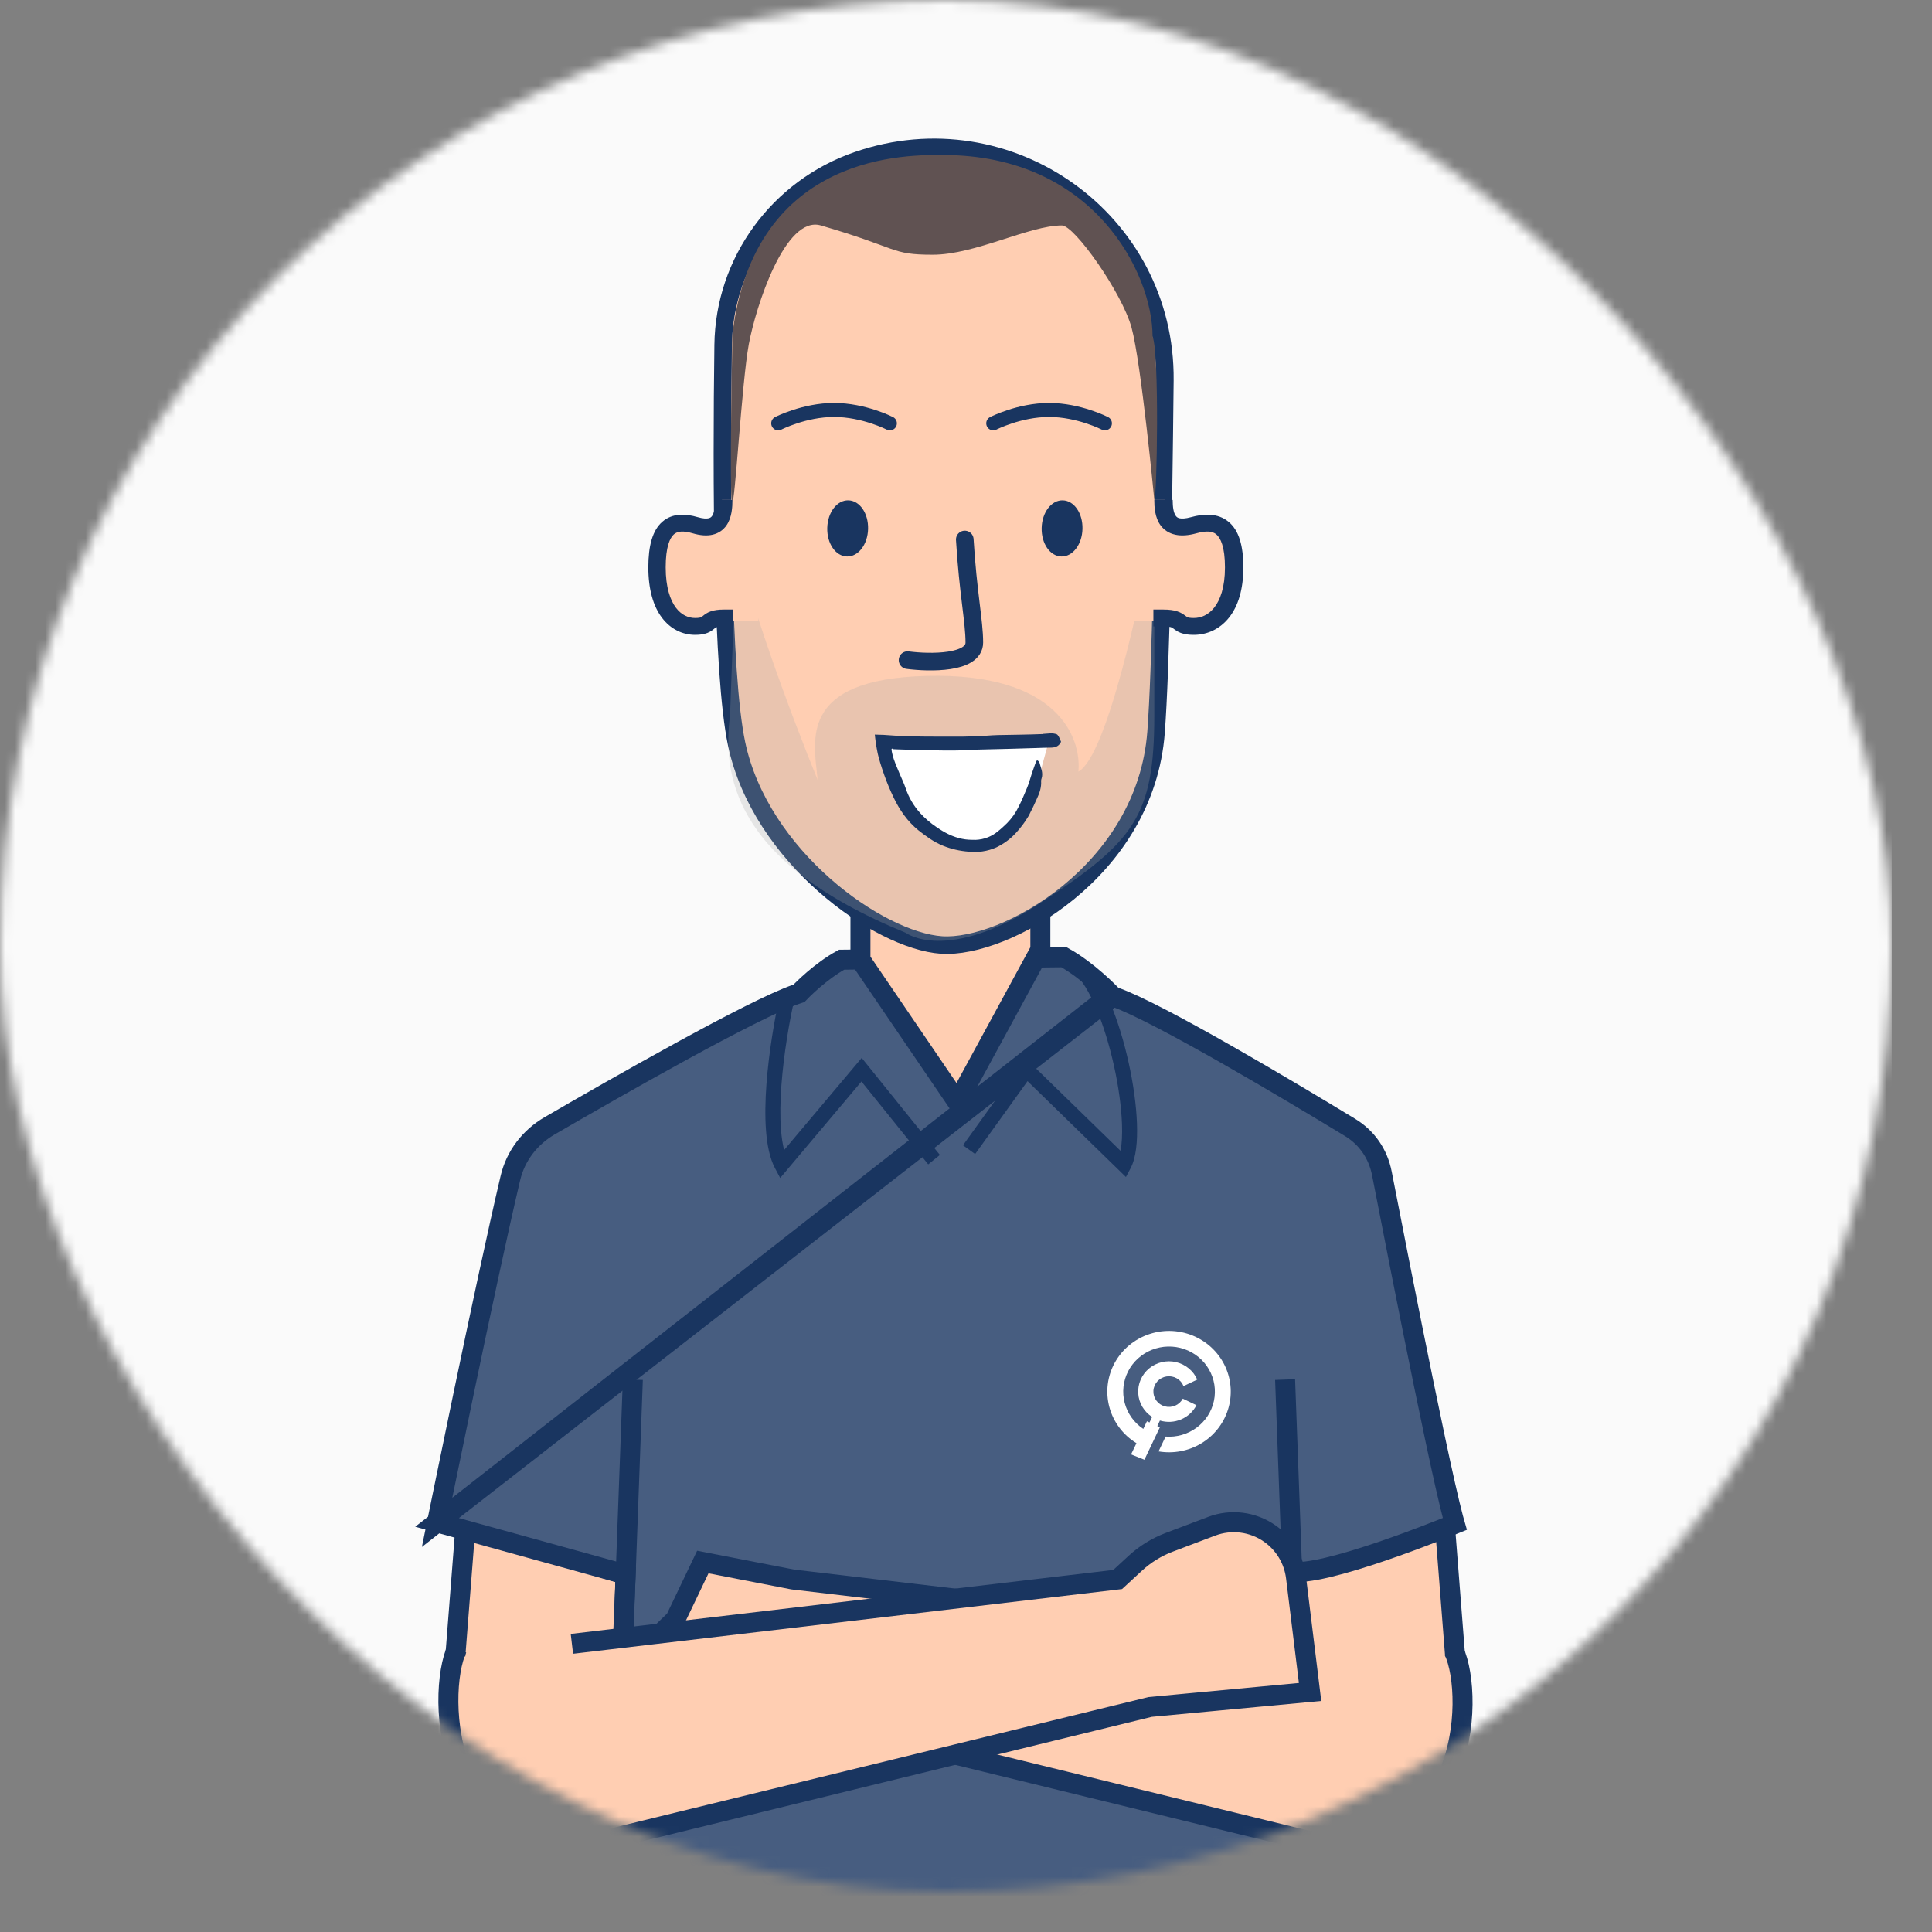 <svg width="192" height="192" viewBox="0 0 192 192" fill="none" xmlns="http://www.w3.org/2000/svg"><rect x="0" y="0" width="192" height="192" fill="#808080" stroke="none"/><mask id="mask0_13991_91405" style="mask-type:alpha" maskUnits="userSpaceOnUse" x="0" y="0" width="188" height="188"><rect width="188" height="188" rx="94" fill="#FAFAFA"/></mask><g mask="url(#mask0_13991_91405)"><rect width="188" height="188" fill="#FAFAFA"/><path d="M45.01 167.649L46.252 151.754L62.146 156.473V169.635L45.01 167.649Z" fill="#FFCEB2" stroke="#193560" stroke-width="1.987"/><path d="M144.849 167.649L143.607 151.754L127.712 156.473V169.635L144.849 167.649Z" fill="#FFCEB2" stroke="#193560" stroke-width="1.987"/><path d="M43.436 151.292L61.417 156.26L62.178 156.47L62.145 157.259L59.588 218.81H59.603H59.656H59.711H59.767H59.823H59.882H59.941H60.001H60.063H60.126H60.19H60.256H60.322H60.39H60.459H60.529H60.6H60.673H60.746H60.821H60.897H60.974H61.052H61.131H61.212H61.293H61.376H61.459H61.544H61.63H61.717H61.806H61.895H61.985H62.076H62.169H62.262H62.357H62.453H62.549H62.647H62.746H62.845H62.946H63.048H63.151H63.255H63.36H63.465H63.572H63.68H63.789H63.899H64.01H64.121H64.234H64.348H64.462H64.578H64.695H64.812H64.93H65.05H65.17H65.291H65.413H65.536H65.66H65.785H65.91H66.037H66.165H66.293H66.422H66.552H66.683H66.815H66.947H67.081H67.215H67.35H67.486H67.623H67.761H67.899H68.038H68.178H68.319H68.461H68.603H68.746H68.89H69.035H69.18H69.327H69.474H69.621H69.77H69.919H70.069H70.22H70.371H70.523H70.676H70.83H70.984H71.139H71.295H71.451H71.608H71.766H71.924H72.083H72.243H72.403H72.565H72.726H72.888H73.052H73.215H73.379H73.544H73.71H73.876H74.042H74.21H74.377H74.546H74.715H74.884H75.055H75.225H75.397H75.568H75.741H75.914H76.087H76.261H76.436H76.611H76.787H76.963H77.139H77.317H77.494H77.672H77.851H78.03H78.21H78.39H78.57H78.751H78.933H79.115H79.297H79.48H79.663H79.847H80.031H80.215H80.4H80.585H80.771H80.957H81.144H81.331H81.518H81.706H81.894H82.082H82.271H82.46H82.65H82.84H83.03H83.22H83.411H83.603H83.794H83.986H84.178H84.371H84.563H84.756H84.95H85.143H85.337H85.531H85.726H85.921H86.116H86.311H86.506H86.702H86.898H87.094H87.291H87.487H87.684H87.881H88.079H88.276H88.474H88.672H88.87H89.068H89.266H89.465H89.664H89.863H90.062H90.261H90.46H90.66H90.86H91.059H91.259H91.46H91.66H91.86H92.06H92.261H92.461H92.662H92.863H93.063H93.264H93.465H93.666H93.867H94.068H94.269H94.471H94.672H94.873H95.074H95.276H95.477H95.678H95.88H96.081H96.282H96.484H96.685H96.886H97.088H97.289H97.49H97.691H97.892H98.093H98.294H98.495H98.696H98.897H99.097H99.298H99.498H99.699H99.899H100.099H100.299H100.499H100.699H100.899H101.099H101.298H101.497H101.697H101.896H102.094H102.293H102.492H102.69H102.888H103.086H103.284H103.482H103.679H103.876H104.073H104.27H104.467H104.663H104.859H105.055H105.251H105.446H105.641H105.836H106.031H106.225H106.419H106.613H106.806H107H107.193H107.385H107.578H107.77H107.961H108.153H108.344H108.535H108.725H108.915H109.105H109.294H109.483H109.672H109.86H110.048H110.235H110.423H110.609H110.796H110.982H111.167H111.352H111.537H111.722H111.905H112.089H112.272H112.455H112.637H112.818H113H113.18H113.361H113.541H113.72H113.899H114.077H114.255H114.433H114.61H114.786H114.962H115.137H115.312H115.487H115.66H115.834H116.006H116.179H116.35H116.521H116.692H116.862H117.031H117.2H117.368H117.536H117.703H117.869H118.035H118.2H118.364H118.528H118.692H118.854H119.016H119.178H119.339H119.499H119.658H119.817H119.975H120.132H120.289H120.445H120.601H120.755H120.909H121.063H121.215H121.367H121.518H121.668H121.818H121.967H122.115H122.263H122.409H122.555H122.7H122.845H122.989H123.131H123.273H123.415H123.555H123.695H123.834H123.972H124.109H124.246H124.381H124.516H124.65H124.783H124.915H125.047H125.177H125.307H125.436H125.564H125.691H125.817H125.942H126.067H126.19H126.313H126.434H126.555H126.675H126.794H126.912H127.029H127.145H127.26H127.374H127.488H127.6H127.711H127.822H127.931H128.04H128.147H128.253H128.359H128.463H128.567H128.669H128.771H128.871H128.97H129.069H129.166H129.262H129.357H129.451H129.544H129.636H129.727H129.817H129.906H129.994H130.08H130.166H130.25H130.333H130.415H130.497H130.576H130.655H130.733H130.79C130.659 215.569 130.163 205.126 129.62 193.706C129.545 192.124 129.469 190.523 129.393 188.92C128.678 173.863 127.96 158.615 127.96 157.218V156.224H128.954C129.928 156.224 131.432 155.931 133.217 155.444C134.976 154.965 136.921 154.322 138.741 153.674C140.558 153.027 142.239 152.38 143.466 151.894C143.898 151.722 144.274 151.571 144.578 151.447C144.529 151.277 144.477 151.088 144.422 150.883C144.208 150.076 143.943 148.967 143.643 147.644C143.042 144.994 142.292 141.443 141.509 137.631C139.944 130.006 138.243 121.31 137.333 116.626C136.954 114.674 135.849 113.064 134.16 112.037C131.192 110.232 126.425 107.37 121.851 104.766C117.24 102.142 112.926 99.841 110.814 99.1L110.585 99.02L43.436 151.292ZM43.436 151.292L43.469 151.129C43.609 150.44 43.812 149.444 44.064 148.215C44.567 145.757 45.265 142.367 46.041 138.643C47.595 131.191 49.462 122.411 50.724 117.063C51.241 114.87 52.656 113.023 54.628 111.877C57.874 109.993 62.964 107.069 67.781 104.437C72.636 101.783 77.107 99.486 79.171 98.794L79.404 98.716L79.574 98.539L79.574 98.539L79.574 98.539L79.574 98.539L79.577 98.535L79.592 98.52C79.606 98.505 79.628 98.483 79.657 98.454C79.715 98.396 79.802 98.309 79.915 98.201C80.141 97.983 80.467 97.679 80.866 97.338C81.622 96.692 82.609 95.936 83.64 95.375L105.741 95.132C106.924 95.789 108.06 96.677 108.93 97.436C109.388 97.835 109.763 98.19 110.024 98.445C110.154 98.572 110.254 98.674 110.322 98.743C110.355 98.777 110.381 98.803 110.397 98.82L110.415 98.839L110.419 98.843L110.419 98.843L110.419 98.843L110.419 98.844L43.436 151.292Z" fill="#475D80" stroke="#193560" stroke-width="1.987"/><path d="M118.775 132.834C117.359 132.183 115.743 132.088 114.258 132.57C112.773 133.052 111.531 134.073 110.786 135.424C110.041 136.776 109.849 138.357 110.249 139.843C110.65 141.33 111.612 142.61 112.94 143.422L112.403 144.539L113.73 145.067L114.23 144.018L114.906 142.599L115.268 141.84L115.01 141.721L115.271 141.173C115.962 141.38 116.706 141.341 117.37 141.062C118.035 140.783 118.578 140.282 118.903 139.647L117.545 138.997C117.381 139.306 117.115 139.551 116.791 139.691C116.466 139.831 116.103 139.857 115.761 139.765C115.419 139.673 115.12 139.468 114.913 139.185C114.706 138.902 114.604 138.558 114.624 138.21C114.643 137.863 114.784 137.532 115.022 137.273C115.26 137.015 115.58 136.845 115.93 136.791C116.28 136.737 116.639 136.803 116.945 136.977C117.252 137.152 117.489 137.424 117.616 137.75L118.981 137.104C118.792 136.672 118.503 136.291 118.137 135.989C117.771 135.688 117.339 135.474 116.874 135.366C116.41 135.258 115.926 135.259 115.462 135.368C114.997 135.476 114.565 135.69 114.2 135.993C113.835 136.295 113.547 136.677 113.358 137.108C113.17 137.54 113.087 138.008 113.116 138.477C113.145 138.946 113.285 139.401 113.524 139.807C113.764 140.213 114.097 140.558 114.497 140.815L114.236 141.362L113.981 141.244L113.619 142.003C112.705 141.391 112.047 140.474 111.77 139.421C111.493 138.369 111.614 137.253 112.112 136.282C112.609 135.311 113.449 134.551 114.474 134.144C115.499 133.736 116.64 133.71 117.684 134.069C118.728 134.427 119.603 135.147 120.147 136.094C120.691 137.041 120.866 138.149 120.64 139.214C120.414 140.278 119.802 141.225 118.918 141.879C118.035 142.532 116.94 142.847 115.837 142.765L115.135 144.24C116.599 144.489 118.104 144.207 119.373 143.446C120.641 142.685 121.585 141.498 122.03 140.104C122.475 138.71 122.39 137.205 121.792 135.868C121.193 134.531 120.121 133.453 118.775 132.835V132.834Z" fill="white"/><path fill-rule="evenodd" clip-rule="evenodd" d="M76.169 107.746C76.406 104.534 76.984 101.243 77.445 99.188L78.899 99.514C78.45 101.515 77.886 104.731 77.655 107.856C77.54 109.418 77.509 110.941 77.614 112.268C77.674 113.036 77.778 113.715 77.926 114.288L85.636 105.133L93.406 114.778L92.245 115.713L85.61 107.477L77.534 117.067L77.017 116.091C76.499 115.112 76.239 113.798 76.128 112.385C76.016 110.956 76.05 109.352 76.169 107.746Z" fill="#193560"/><path fill-rule="evenodd" clip-rule="evenodd" d="M110.334 99.681C109.602 97.942 108.721 96.419 107.715 95.557L106.745 96.688C107.477 97.316 108.249 98.568 108.96 100.259C109.661 101.924 110.266 103.922 110.712 105.944C111.158 107.965 111.439 109.987 111.501 111.698C111.54 112.78 111.488 113.684 111.362 114.372L101.915 105.167L95.698 113.817L96.908 114.687L102.115 107.442L111.893 116.971L112.359 116.091C112.906 115.058 113.054 113.42 112.99 111.644C112.924 109.825 112.628 107.712 112.167 105.623C111.707 103.534 111.077 101.447 110.334 99.681Z" fill="#193560"/><path d="M59.911 218.065L62.891 137.101" stroke="#193560" stroke-width="1.987"/><path d="M130.692 218.065L127.712 137.101" stroke="#193560" stroke-width="1.987"/><path d="M129.451 182.798C145.842 186.275 146.256 169.222 144.104 164.668L128.641 162.846L78.786 156.969L69.846 155.231L67.114 160.943L59.663 168.145L75.558 169.636L129.451 182.798Z" fill="#FFCEB2"/><path d="M144.482 164.065C146.634 168.618 145.842 186.275 129.45 182.798L75.557 169.636L59.663 168.145L67.113 160.943L69.845 155.231L78.786 156.969L128.641 162.846" stroke="#193560" stroke-width="1.987"/><path d="M60.408 182.798C44.016 186.275 43.602 169.221 45.755 164.668L111.072 156.969L112.81 155.365C113.795 154.456 114.945 153.745 116.198 153.271L120.412 151.677C122.338 150.948 124.499 151.219 126.186 152.399C127.631 153.411 128.58 154.989 128.795 156.741L130.195 168.145L114.301 169.635L60.408 182.798Z" fill="#FFCEB2"/><path d="M45.433 163.804C43.281 168.357 44.016 186.275 60.407 182.798L114.3 169.635L130.195 168.145L128.794 156.741C128.579 154.989 127.631 153.411 126.185 152.399V152.399C124.499 151.219 122.337 150.948 120.412 151.677L116.198 153.271C114.944 153.745 113.794 154.456 112.81 155.365L111.072 156.969L56.835 163.362" stroke="#193560" stroke-width="1.987"/><path d="M103.389 86.437L103.389 94.384L95.151 109.534L85.51 95.377L85.51 86.437H103.389Z" fill="#FFCEB2" stroke="#193560" stroke-width="1.987"/><path d="M73.197 73.894C71.724 66.855 71.687 47.633 71.865 34.273C71.976 25.95 77.352 18.655 85.218 15.934C100.253 10.733 115.925 21.898 115.765 37.807C115.624 51.824 115.365 66.442 114.888 72.763C113.844 86.602 99.831 94.348 93.564 93.913C87.297 93.478 75.547 85.122 73.197 73.894Z" fill="#FFCEB2" stroke="#193560" stroke-width="1.741" stroke-linecap="round"/><path opacity="0.25" d="M107.171 76.677C109.956 75.222 113.36 59.652 114.714 52.048V71.057C114.714 81.139 112.712 83.643 103.399 89.735C94.086 95.828 89.995 92.695 89.995 92.695C72.552 85.558 71.843 76.732 72.552 71.057C72.745 65.602 73.171 54.428 73.325 53.37C73.79 58.263 78.805 71.497 81.255 77.503C80.933 73.811 79.133 67.501 92.091 67.171C105.049 66.84 107.493 73.26 107.171 76.677Z" fill="#A9A9A9"/><path d="M92.693 25.314C88.477 25.314 89.435 24.691 81.578 22.404C78.027 21.37 75.113 30.463 74.416 34.206C73.72 37.948 73.021 50.468 72.763 49.872C72.44 49.128 72.817 33.336 72.768 33.372C72.766 33.389 72.764 33.405 72.763 33.422C72.765 33.389 72.767 33.373 72.768 33.372C74.899 14.921 90.608 15.406 93.738 15.406C108.688 15.406 114.54 27.156 114.54 33.422C115.237 35.25 114.975 49.611 114.714 49.698C114.714 49.698 113.409 36.033 112.451 32.552C111.494 29.07 106.775 22.404 105.533 22.404C102.275 22.404 96.909 25.314 92.693 25.314Z" fill="#605252"/><path d="M69.036 62.595C70.651 62.595 69.939 61.734 71.745 61.734L73.551 61.734H75.357V51.402V49.68H71.745C71.745 51.115 71.507 53.048 69.036 52.263C67.004 51.617 65.423 52.263 65.423 56.568C65.423 60.873 67.229 62.595 69.036 62.595Z" fill="#FFCEB2"/><path fill-rule="evenodd" clip-rule="evenodd" d="M70.42 51.506C70.231 51.55 69.894 51.558 69.334 51.393C68.177 51.051 66.834 50.956 65.808 51.863C64.84 52.719 64.43 54.246 64.43 56.386C64.43 58.593 64.928 60.254 65.781 61.386C66.649 62.538 67.852 63.091 69.083 63.091C69.577 63.091 69.968 63.031 70.302 62.898C70.615 62.774 70.828 62.603 70.951 62.503C70.96 62.495 70.969 62.488 70.978 62.481C71.089 62.393 71.134 62.362 71.215 62.334C71.312 62.3 71.513 62.253 71.926 62.253L72.874 62.253L72.874 60.577L71.926 60.577C71.392 60.577 70.975 60.635 70.627 60.758C70.262 60.886 70.033 61.066 69.882 61.187C69.738 61.302 69.709 61.323 69.65 61.346C69.589 61.371 69.438 61.415 69.083 61.415C68.419 61.415 67.727 61.13 67.173 60.396C66.605 59.642 66.155 58.37 66.155 56.386C66.155 54.334 66.574 53.452 66.969 53.103C67.305 52.805 67.858 52.709 68.833 52.997C69.57 53.214 70.236 53.273 70.823 53.136C71.436 52.993 71.885 52.653 72.189 52.221C72.743 51.434 72.789 50.365 72.789 49.68H71.064C71.064 50.392 70.984 50.963 70.765 51.275C70.683 51.392 70.584 51.468 70.42 51.506Z" fill="#193560"/><path d="M118.46 62.595C116.845 62.595 117.557 61.734 115.751 61.734L113.945 61.734H112.139V51.402V49.68H115.751C115.751 51.115 115.989 53.048 118.46 52.263C120.492 51.617 122.073 52.263 122.073 56.568C122.073 60.873 120.267 62.595 118.46 62.595Z" fill="#FFCEB2"/><path fill-rule="evenodd" clip-rule="evenodd" d="M117.221 51.506C117.421 51.55 117.778 51.558 118.371 51.393C119.596 51.051 121.018 50.956 122.104 51.863C123.129 52.719 123.563 54.246 123.563 56.386C123.563 58.593 123.036 60.254 122.132 61.386C121.213 62.538 119.94 63.091 118.636 63.091C118.113 63.091 117.699 63.031 117.345 62.898C117.014 62.774 116.789 62.603 116.658 62.503C116.648 62.495 116.639 62.488 116.63 62.481C116.512 62.393 116.465 62.362 116.379 62.334C116.276 62.3 116.063 62.253 115.626 62.253L114.622 62.253L114.622 60.577L115.625 60.577C116.191 60.577 116.632 60.635 117.002 60.758C117.388 60.886 117.63 61.066 117.791 61.187C117.943 61.302 117.974 61.323 118.036 61.346C118.101 61.371 118.261 61.415 118.636 61.415C119.339 61.415 120.072 61.13 120.658 60.396C121.26 59.642 121.736 58.37 121.736 56.386C121.736 54.334 121.292 53.452 120.874 53.103C120.518 52.805 119.933 52.709 118.901 52.997C118.121 53.214 117.415 53.273 116.793 53.136C116.145 52.993 115.669 52.653 115.347 52.221C114.76 51.434 114.712 50.365 114.712 49.68H116.539C116.539 50.392 116.623 50.963 116.855 51.275C116.942 51.392 117.047 51.468 117.221 51.506Z" fill="#193560"/><path d="M95.879 53.615C96.195 58.867 96.827 61.752 96.827 63.852C96.827 65.953 92.404 65.895 90.192 65.603" stroke="#193560" stroke-width="1.751" stroke-linecap="round" stroke-linejoin="round"/><path d="M86.269 52.562C86.231 54.113 85.293 55.335 84.166 55.302C83.039 55.269 82.175 54.014 82.213 52.463C82.251 50.911 83.189 49.69 84.316 49.723C85.443 49.756 86.306 51.01 86.269 52.562Z" fill="#193560"/><path d="M107.575 52.562C107.537 54.113 106.598 55.335 105.472 55.302C104.345 55.269 103.481 54.014 103.519 52.463C103.556 50.911 104.495 49.69 105.622 49.723C106.748 49.756 107.612 51.01 107.575 52.562Z" fill="#193560"/><path d="M87.532 73.83L104.276 73.489L103.417 76.62L102.496 79.428L99.279 83.599C98.236 83.876 95.52 84.198 93.003 83.269C90.485 82.34 88.307 76.589 87.532 73.83Z" fill="white"/><path d="M103.612 72.952C102.145 73.01 100.669 73.023 99.194 73.051C98.467 73.067 97.741 73.148 97.013 73.176C96.171 73.203 95.332 73.212 94.489 73.207C92.89 73.21 91.289 73.209 89.691 73.153C89.448 73.143 89.205 73.129 88.963 73.11L87.835 73.033L87.23 73.013L87.076 73.008L86.999 73.005L86.961 73.003C86.947 73.005 86.932 72.999 86.939 73.016L86.968 73.281C87.011 73.635 87.051 74.001 87.129 74.381L87.181 74.65L87.22 74.854C87.241 74.961 87.27 75.066 87.296 75.17C87.35 75.381 87.41 75.589 87.472 75.797C87.596 76.213 87.738 76.625 87.882 77.036C88.153 77.803 88.468 78.557 88.826 79.294C89.391 80.47 90.165 81.619 91.272 82.515C92.003 83.093 92.788 83.674 93.714 84.049C94.522 84.375 95.385 84.574 96.267 84.638L96.923 84.661C97.041 84.662 97.16 84.658 97.277 84.647C97.399 84.643 97.52 84.632 97.64 84.613C98.119 84.543 98.584 84.409 99.019 84.213C99.745 83.862 100.391 83.389 100.922 82.818C101.422 82.284 101.857 81.703 102.222 81.085C102.293 80.967 102.343 80.834 102.405 80.716C102.643 80.276 102.837 79.825 103.04 79.382C103.313 78.814 103.507 78.228 103.463 77.611C103.463 77.523 103.48 77.437 103.512 77.355C103.695 76.797 103.423 76.271 103.29 75.754C103.269 75.674 103.143 75.611 103.062 75.545C103.01 75.616 102.966 75.69 102.93 75.768C102.805 76.136 102.66 76.507 102.539 76.874C102.384 77.35 102.261 77.837 102.064 78.301C101.803 78.93 101.542 79.561 101.231 80.165C100.943 80.771 100.548 81.329 100.062 81.819C99.774 82.097 99.49 82.366 99.184 82.606C98.892 82.852 98.558 83.054 98.195 83.203C97.805 83.36 97.386 83.449 96.959 83.465C96.731 83.461 96.5 83.463 96.272 83.449C96.044 83.436 95.818 83.406 95.597 83.359C94.662 83.173 93.838 82.728 93.1 82.218C92.489 81.811 91.934 81.336 91.448 80.806C90.803 80.084 90.316 79.257 90.014 78.368C89.845 77.855 89.594 77.357 89.384 76.846C89.13 76.224 88.836 75.602 88.683 74.947C88.644 74.794 88.615 74.639 88.594 74.484C88.597 74.456 88.61 74.43 88.631 74.409C88.639 74.403 88.648 74.399 88.658 74.398C88.668 74.396 88.678 74.397 88.688 74.4C88.709 74.409 88.729 74.422 88.747 74.436C88.757 74.444 88.762 74.449 88.763 74.453L88.781 74.45L88.816 74.453L88.955 74.46L89.234 74.472C89.606 74.489 89.979 74.499 90.352 74.508C91.833 74.551 93.314 74.591 94.796 74.584C95.624 74.585 96.451 74.512 97.28 74.491L100.245 74.419L102.932 74.339C103.437 74.32 103.936 74.303 104.439 74.298C104.852 74.293 105.194 74.177 105.393 73.813C105.415 73.775 105.45 73.719 105.435 73.69C105.329 73.465 105.257 73.207 105.096 73.032C104.991 72.915 104.751 72.919 104.569 72.868C104.551 72.866 104.532 72.867 104.515 72.871L103.609 72.937L103.612 72.952Z" fill="#193560"/><path d="M98.708 42.071C98.708 42.071 101.298 40.742 104.256 40.742C107.214 40.742 109.804 42.071 109.804 42.071" stroke="#193560" stroke-width="1.393" stroke-linecap="round" stroke-linejoin="round"/><path d="M77.338 42.071C77.338 42.071 79.928 40.742 82.886 40.742C85.844 40.742 88.434 42.071 88.434 42.071" stroke="#193560" stroke-width="1.393" stroke-linecap="round" stroke-linejoin="round"/></g></svg>